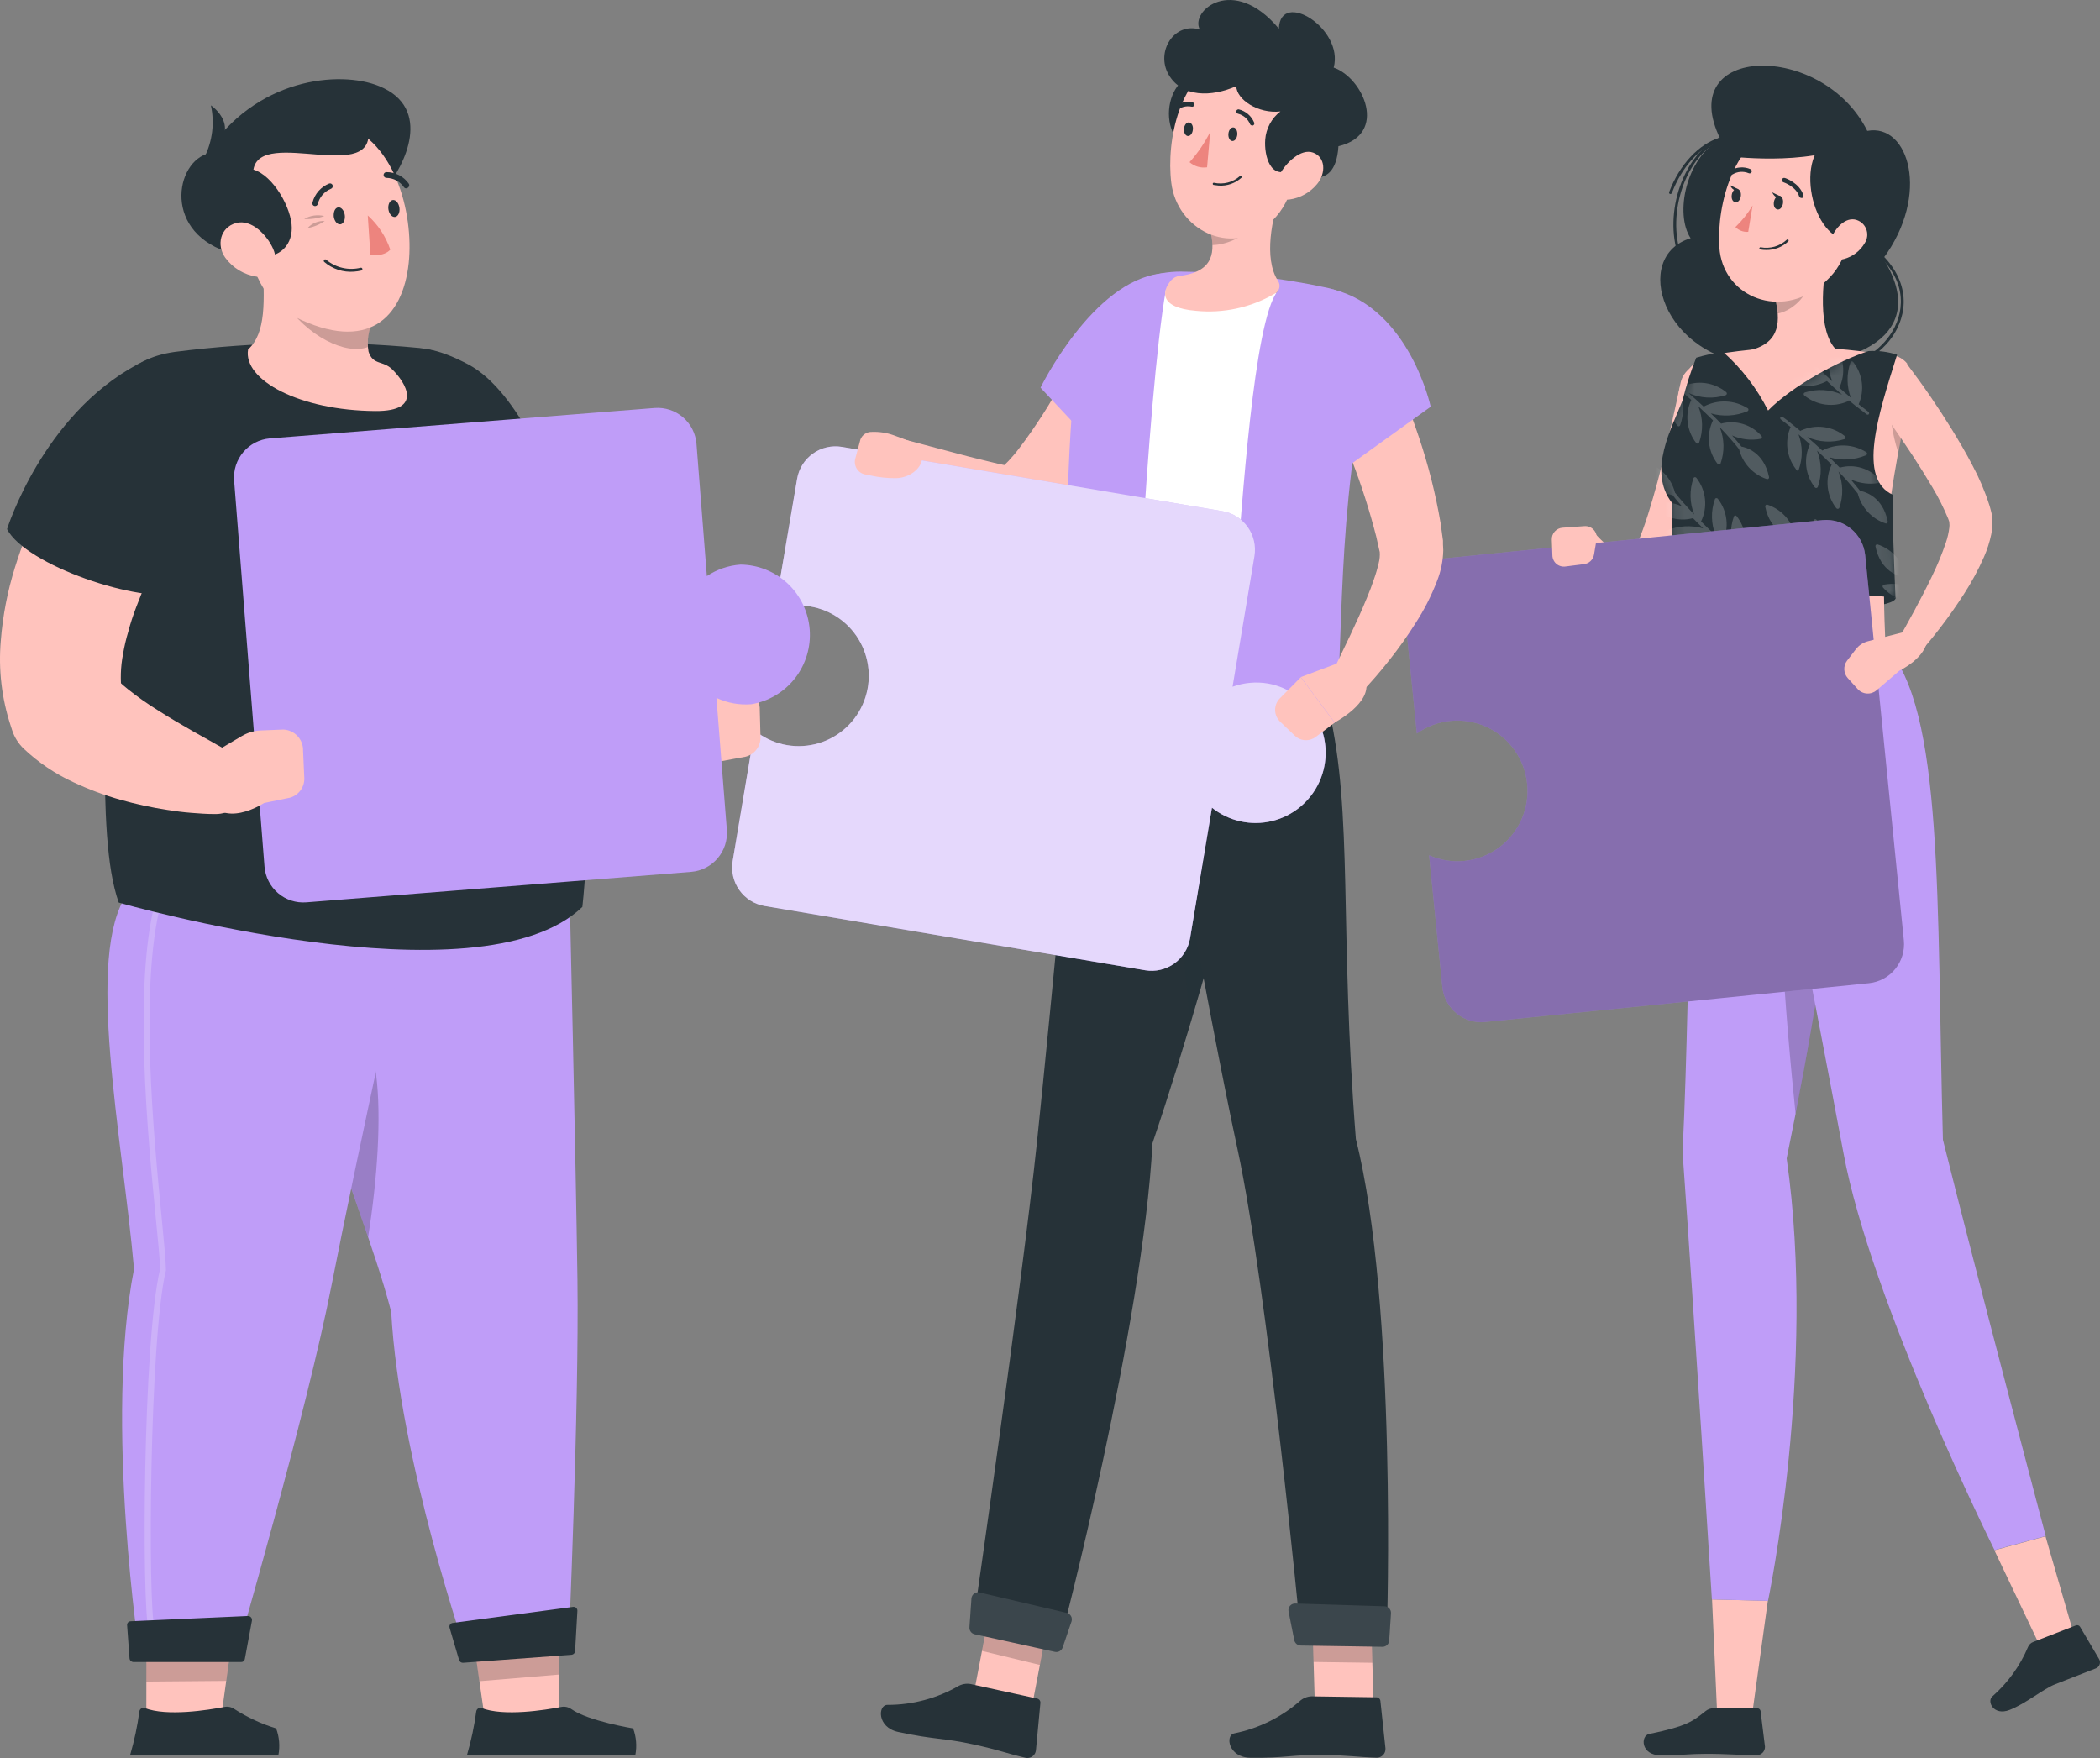 <?xml version="1.0" encoding="UTF-8"?> <svg xmlns="http://www.w3.org/2000/svg" width="215" height="180" viewBox="0 0 215 180" fill="none"><rect x="0" y="0" width="215" height="180" fill="#808080" stroke="none"/> <path d="M176.134 14.242C172.612 16.174 171.438 21.899 173.087 24.391C166.982 26.229 170.152 36.761 180.132 37.35C190.111 37.939 197.708 34.281 192.806 26.47C197.655 19.914 195.424 12.593 191.174 13.399C186.613 4.228 171.338 4.499 176.134 14.242Z" fill="#263238"></path> <path d="M186.759 38.057C185.219 38.052 183.71 37.629 182.391 36.832C182.37 36.824 182.351 36.812 182.335 36.796C182.319 36.78 182.307 36.761 182.3 36.739C182.292 36.718 182.289 36.696 182.291 36.673C182.294 36.651 182.301 36.629 182.312 36.61C182.323 36.59 182.339 36.574 182.357 36.561C182.376 36.548 182.397 36.54 182.419 36.536C182.441 36.533 182.464 36.534 182.486 36.54C182.507 36.547 182.527 36.558 182.544 36.572C184.245 37.594 186.254 37.969 188.208 37.63C190.161 37.29 191.928 36.259 193.187 34.723C194.79 32.732 195.535 29.539 192.735 26.559C192.721 26.544 192.711 26.528 192.704 26.509C192.697 26.491 192.694 26.471 192.694 26.451C192.695 26.432 192.699 26.412 192.707 26.394C192.715 26.377 192.727 26.36 192.741 26.347C192.755 26.333 192.772 26.323 192.79 26.316C192.809 26.308 192.828 26.305 192.848 26.306C192.867 26.306 192.887 26.311 192.905 26.319C192.922 26.327 192.939 26.338 192.952 26.353C195.852 29.474 195.095 32.832 193.416 34.911C192.603 35.892 191.585 36.681 190.435 37.225C189.285 37.768 188.03 38.052 186.759 38.057Z" fill="#263238"></path> <path d="M171.984 26.347C171.954 26.346 171.925 26.336 171.9 26.318C171.876 26.3 171.858 26.275 171.849 26.247C170.287 21.758 172.377 15.732 176.069 14.083C176.105 14.07 176.145 14.071 176.181 14.085C176.216 14.099 176.245 14.125 176.263 14.159C176.271 14.177 176.275 14.196 176.275 14.216C176.276 14.235 176.272 14.255 176.265 14.273C176.258 14.291 176.248 14.307 176.234 14.321C176.221 14.335 176.205 14.346 176.187 14.354C172.618 15.944 170.604 21.788 172.125 26.135C172.131 26.153 172.134 26.173 172.132 26.192C172.131 26.212 172.126 26.231 172.117 26.249C172.108 26.266 172.096 26.282 172.081 26.295C172.066 26.308 172.049 26.317 172.031 26.323L171.984 26.347Z" fill="#263238"></path> <path d="M171.027 19.861H170.974C170.938 19.847 170.909 19.819 170.893 19.784C170.877 19.749 170.874 19.709 170.886 19.673C171.942 16.863 173.938 14.725 176.087 14.089C176.124 14.078 176.164 14.082 176.198 14.101C176.233 14.12 176.258 14.151 176.269 14.189C176.28 14.226 176.275 14.267 176.257 14.301C176.238 14.335 176.206 14.361 176.169 14.371C174.108 14.96 172.189 17.052 171.162 19.779C171.149 19.804 171.13 19.825 171.106 19.84C171.082 19.854 171.055 19.862 171.027 19.861Z" fill="#263238"></path> <path d="M179.245 176.545L175.852 176.551L175.282 163.763L180.994 163.905L179.245 176.545Z" fill="#FFC3BD"></path> <path d="M173.346 66.195C173.346 66.195 173.046 101.685 172.301 117.135C172.271 117.594 172.271 118.054 172.301 118.513C173.416 133.999 175.265 163.763 175.265 163.763L181.012 163.91C181.012 163.91 186.02 140.143 182.92 118.613C187.904 94.263 190.587 72.533 186.073 66.189L173.346 66.195Z" fill="#BF9DF8"></path> <path opacity="0.2" d="M182.973 80.291C181.211 86.216 182.926 105.266 183.835 114.054C185.074 107.705 186.131 101.596 186.912 95.965L182.973 80.291Z" fill="black"></path> <path d="M175.471 174.896H179.879C179.972 174.893 180.062 174.925 180.132 174.986C180.202 175.047 180.246 175.133 180.255 175.226L180.701 178.848C180.703 178.961 180.683 179.072 180.642 179.176C180.601 179.28 180.54 179.375 180.462 179.456C180.383 179.536 180.29 179.599 180.187 179.643C180.084 179.686 179.973 179.708 179.862 179.708C177.918 179.708 176.991 179.567 174.543 179.573C173.034 179.573 172.124 179.726 170.04 179.726C167.956 179.726 167.956 177.723 168.831 177.541C172.758 176.722 173.263 176.268 174.631 175.185C174.871 174.997 175.167 174.896 175.471 174.896Z" fill="#263238"></path> <path d="M176.92 40.077C176.703 41.296 176.457 42.433 176.192 43.611C175.928 44.789 175.658 45.967 175.347 47.145C174.731 49.502 174.091 51.811 173.245 54.143C172.821 55.349 172.327 56.529 171.766 57.678C171.455 58.315 171.096 58.927 170.692 59.509C170.574 59.669 170.469 59.822 170.316 59.998C170.17 60.186 170.007 60.359 169.829 60.517C169.379 60.944 168.836 61.26 168.244 61.441C167.623 61.63 166.964 61.656 166.33 61.518C165.831 61.402 165.355 61.203 164.921 60.929C164.263 60.506 163.68 59.977 163.195 59.362C162.363 58.323 161.699 57.158 161.229 55.91C161.126 55.645 161.117 55.352 161.204 55.081C161.29 54.81 161.468 54.578 161.706 54.423C161.944 54.268 162.228 54.2 162.51 54.23C162.792 54.261 163.055 54.388 163.254 54.591L163.325 54.667C164.053 55.44 164.838 56.156 165.673 56.812C165.999 57.062 166.361 57.26 166.747 57.401C166.888 57.436 166.988 57.436 166.999 57.401C167.011 57.365 166.917 57.342 166.835 57.348C166.753 57.353 166.7 57.383 166.723 57.348C166.751 57.296 166.783 57.247 166.817 57.2C166.876 57.129 166.927 57.052 166.97 56.971C167.216 56.565 167.432 56.142 167.616 55.704C168.043 54.695 168.419 53.665 168.743 52.618C169.412 50.462 170.023 48.218 170.551 45.962C171.079 43.706 171.602 41.402 172.071 39.152C172.216 38.53 172.595 37.989 173.13 37.641C173.664 37.294 174.312 37.168 174.937 37.291C175.562 37.413 176.115 37.773 176.481 38.296C176.846 38.819 176.995 39.464 176.897 40.095L176.92 40.077Z" fill="#FFC3BD"></path> <path d="M171.584 61.377C171.584 62.826 194.091 63.108 194.091 61.194L182.591 58.249L171.584 61.377Z" fill="#263238"></path> <path d="M175.717 36.278C181.651 35.282 187.714 35.342 193.628 36.455C193.974 36.51 194.306 36.635 194.603 36.824C194.899 37.013 195.154 37.261 195.352 37.552C195.549 37.843 195.685 38.172 195.751 38.519C195.817 38.865 195.812 39.221 195.735 39.565C192.553 53.861 192.735 58.667 193.041 66.195H173.351C172.365 53.637 171.843 46.468 171.713 42.398C171.608 39.294 172.67 36.731 175.717 36.278Z" fill="#FFC3BD"></path> <path opacity="0.2" d="M193.569 40.43C193.445 42.426 193.708 44.426 194.343 46.321C194.596 44.96 194.889 43.499 195.224 41.903L193.569 40.43Z" fill="black"></path> <path d="M187.165 25.84C186.578 28.697 186.043 33.945 188.039 35.854C188.039 35.854 187.259 38.758 181.964 38.758C176.134 38.758 179.175 35.854 179.175 35.854C182.357 35.088 182.275 32.72 181.723 30.499L187.165 25.84Z" fill="#FFC3BD"></path> <path opacity="0.2" d="M184.945 27.743L181.722 30.517C181.859 31.034 181.952 31.562 181.998 32.096C183.213 31.919 184.881 30.582 185.01 29.304C185.082 28.784 185.06 28.255 184.945 27.743Z" fill="black"></path> <path d="M190.24 20.88C189.148 25.54 188.79 27.537 186.008 29.545C181.828 32.573 176.357 30.217 176.028 25.322C175.734 20.922 177.56 14.036 182.485 12.952C183.567 12.707 184.693 12.744 185.757 13.058C186.821 13.373 187.787 13.955 188.564 14.749C189.34 15.543 189.902 16.523 190.196 17.596C190.489 18.669 190.504 19.8 190.24 20.88Z" fill="#FFC3BD"></path> <path d="M188.467 13.871C183.548 14.419 185.045 23.619 188.743 24.509C193.076 22.382 195.747 14.307 188.467 13.871Z" fill="#263238"></path> <path d="M212.548 168.122L209.149 169.159L204.188 158.733L209.419 157.302L212.548 168.122Z" fill="#FFC3BD"></path> <path d="M208.169 168.116L212.536 166.42C212.613 166.39 212.697 166.389 212.774 166.416C212.852 166.443 212.917 166.496 212.959 166.567L214.914 169.877C214.961 169.96 214.989 170.052 214.998 170.146C215.006 170.241 214.994 170.336 214.962 170.426C214.93 170.515 214.88 170.597 214.813 170.665C214.747 170.733 214.667 170.786 214.579 170.82C213.047 171.409 212.307 171.709 210.388 172.457C209.214 172.917 207.37 174.448 205.738 175.079C204.106 175.709 203.39 174.213 203.977 173.694C205.568 172.302 206.82 170.563 207.64 168.611C207.69 168.497 207.763 168.394 207.853 168.309C207.944 168.224 208.052 168.158 208.169 168.116Z" fill="#263238"></path> <path d="M178.752 66.195C178.752 66.195 185.99 103.346 188.732 118.03C191.567 133.345 204.2 158.709 204.2 158.709L209.443 157.272C209.443 157.272 202.263 130.141 198.917 116.693C198.259 92.342 199.034 72.515 193.047 66.171L178.752 66.195Z" fill="#BF9DF8"></path> <path d="M182.538 20.851C182.473 21.234 182.221 21.511 181.951 21.44C181.681 21.369 181.552 21.051 181.616 20.668C181.681 20.285 181.939 20.009 182.203 20.05C182.467 20.091 182.608 20.468 182.538 20.851Z" fill="#263238"></path> <path d="M178.224 20.115C178.159 20.497 177.901 20.774 177.637 20.704C177.373 20.633 177.238 20.321 177.302 19.932C177.367 19.543 177.625 19.272 177.889 19.343C178.153 19.414 178.288 19.732 178.224 20.115Z" fill="#263238"></path> <path d="M177.995 19.384L177.12 18.96C177.12 18.96 177.472 19.761 177.995 19.384Z" fill="#263238"></path> <path d="M179.432 21.033C178.948 21.848 178.356 22.593 177.672 23.248C177.843 23.42 178.049 23.553 178.276 23.637C178.503 23.721 178.745 23.756 178.986 23.737L179.432 21.033Z" fill="#ED847E"></path> <path d="M180.807 25.593C180.61 25.593 180.413 25.575 180.22 25.54C180.205 25.537 180.191 25.532 180.178 25.525C180.165 25.517 180.154 25.507 180.145 25.495C180.137 25.483 180.13 25.469 180.127 25.454C180.124 25.44 180.123 25.425 180.126 25.41C180.131 25.381 180.148 25.355 180.172 25.337C180.196 25.32 180.225 25.312 180.255 25.316C180.729 25.406 181.217 25.384 181.681 25.251C182.145 25.118 182.571 24.878 182.926 24.55C182.936 24.538 182.949 24.529 182.963 24.523C182.977 24.517 182.993 24.514 183.008 24.514C183.023 24.514 183.039 24.517 183.053 24.523C183.067 24.529 183.08 24.538 183.09 24.55C183.11 24.572 183.121 24.6 183.121 24.629C183.121 24.659 183.11 24.687 183.09 24.709C182.475 25.295 181.654 25.613 180.807 25.593Z" fill="#263238"></path> <path d="M190.909 24.898C190.442 25.695 189.681 26.277 188.79 26.517C187.616 26.818 187.029 25.752 187.393 24.644C187.704 23.649 188.702 22.288 189.882 22.471C190.138 22.518 190.379 22.628 190.582 22.791C190.786 22.954 190.945 23.166 191.047 23.407C191.149 23.647 191.19 23.909 191.166 24.169C191.142 24.43 191.054 24.68 190.909 24.898Z" fill="#FFC3BD"></path> <path d="M184.41 20.262C184.363 20.261 184.317 20.246 184.279 20.217C184.241 20.189 184.213 20.148 184.199 20.103C183.888 19.096 182.603 18.66 182.591 18.66C182.562 18.651 182.535 18.637 182.512 18.617C182.489 18.598 182.47 18.574 182.456 18.547C182.443 18.52 182.434 18.49 182.432 18.46C182.43 18.43 182.434 18.4 182.444 18.371C182.453 18.342 182.467 18.315 182.487 18.292C182.506 18.268 182.53 18.249 182.557 18.236C182.584 18.222 182.613 18.214 182.643 18.212C182.673 18.21 182.704 18.214 182.732 18.224C182.791 18.224 184.252 18.736 184.633 19.991C184.642 20.02 184.646 20.05 184.643 20.081C184.64 20.111 184.631 20.14 184.617 20.167C184.603 20.194 184.584 20.218 184.56 20.237C184.537 20.256 184.51 20.271 184.481 20.279L184.41 20.262Z" fill="#263238"></path> <path d="M177.261 17.888C177.222 17.887 177.184 17.877 177.15 17.857C177.116 17.838 177.088 17.81 177.067 17.776C177.038 17.723 177.031 17.66 177.047 17.602C177.064 17.543 177.103 17.494 177.156 17.464C177.465 17.276 177.814 17.166 178.174 17.141C178.535 17.116 178.896 17.179 179.227 17.323C179.28 17.35 179.321 17.398 179.339 17.455C179.358 17.512 179.354 17.575 179.327 17.629C179.299 17.682 179.252 17.723 179.195 17.742C179.138 17.76 179.075 17.756 179.022 17.729C178.757 17.62 178.47 17.575 178.185 17.598C177.899 17.62 177.623 17.71 177.379 17.859C177.343 17.88 177.302 17.89 177.261 17.888Z" fill="#263238"></path> <path d="M195.236 37.273C196.909 39.47 198.429 41.691 199.873 44.035C200.589 45.213 201.294 46.392 201.94 47.646C202.641 48.946 203.221 50.309 203.671 51.716C203.736 51.905 203.783 52.123 203.836 52.306L203.877 52.476L203.93 52.724C203.953 52.878 203.969 53.033 203.977 53.189C204.004 53.7 203.966 54.213 203.865 54.715C203.698 55.51 203.448 56.286 203.12 57.029C202.541 58.343 201.857 59.608 201.077 60.811C199.591 63.124 197.92 65.313 196.081 67.355C195.88 67.582 195.602 67.725 195.301 67.757C195 67.79 194.698 67.709 194.454 67.531C194.209 67.353 194.039 67.09 193.976 66.793C193.913 66.496 193.963 66.186 194.114 65.924V65.895C195.412 63.627 196.697 61.294 197.807 58.985C198.351 57.872 198.824 56.725 199.222 55.551C199.393 55.053 199.511 54.537 199.574 54.014C199.595 53.859 199.595 53.703 199.574 53.548V53.513V53.442C199.533 53.325 199.503 53.218 199.451 53.095C198.993 51.99 198.456 50.921 197.842 49.896C197.196 48.807 196.51 47.717 195.805 46.627C194.373 44.471 192.87 42.304 191.344 40.207C190.978 39.681 190.831 39.032 190.933 38.399C191.036 37.766 191.38 37.198 191.893 36.815C192.406 36.432 193.047 36.264 193.681 36.348C194.315 36.431 194.891 36.759 195.289 37.261L195.236 37.273Z" fill="#FFC3BD"></path> <path d="M182.315 20.12L181.441 19.696C181.441 19.696 181.787 20.503 182.315 20.12Z" fill="#263238"></path> <path d="M172.265 40.99C172.628 39.504 173.095 38.045 173.662 36.625C174.563 36.355 175.484 36.158 176.416 36.036C178.314 37.725 179.876 39.76 181.018 42.033C183.536 39.476 188.356 36.89 191.291 35.948C192.284 35.885 193.28 36.011 194.226 36.319C192.225 42.657 190.182 49.03 193.804 50.668C193.739 53.678 193.909 57.412 194.062 61.188C190.64 60.811 177.067 60.157 171.555 61.371C171.273 57.542 171.173 54.302 171.191 51.504C168.626 48.223 171.197 43.758 172.265 40.99Z" fill="#263238"></path> <mask id="mask0_133_41" style="mask-type:luminance" maskUnits="userSpaceOnUse" x="170" y="35" width="25" height="27"> <path d="M172.265 40.99C172.628 39.504 173.095 38.045 173.662 36.625C174.563 36.355 175.484 36.158 176.416 36.036C178.314 37.725 179.876 39.76 181.018 42.033C183.536 39.476 188.356 36.89 191.291 35.948C192.284 35.885 193.28 36.011 194.226 36.319C192.225 42.657 190.182 49.03 193.804 50.668C193.739 53.678 193.909 57.412 194.062 61.188C190.64 60.811 177.067 60.157 171.555 61.371C171.273 57.542 171.173 54.302 171.191 51.504C168.626 48.223 171.197 43.758 172.265 40.99Z" fill="white"></path> </mask> <g mask="url(#mask0_133_41)"> <g opacity="0.2"> <path d="M177.66 52.777C177.629 52.78 177.6 52.792 177.576 52.811C177.551 52.829 177.531 52.854 177.519 52.883C177.103 54.054 177.115 55.336 177.554 56.499C177.149 56.158 176.75 55.822 176.38 55.48C176.711 54.771 176.839 53.984 176.75 53.206C176.661 52.428 176.358 51.69 175.876 51.074C175.857 51.05 175.833 51.031 175.805 51.019C175.778 51.007 175.747 51.001 175.717 51.004C175.686 51.006 175.656 51.017 175.631 51.036C175.606 51.055 175.587 51.081 175.576 51.11C175.146 52.314 175.174 53.635 175.652 54.821C175.124 54.338 174.619 53.855 174.155 53.389C174.502 52.676 174.641 51.88 174.557 51.091C174.473 50.302 174.169 49.553 173.68 48.93C173.662 48.906 173.637 48.887 173.61 48.875C173.582 48.862 173.552 48.857 173.521 48.86C173.49 48.862 173.461 48.873 173.436 48.892C173.411 48.911 173.392 48.936 173.381 48.966C172.954 50.172 172.981 51.494 173.457 52.682C172.653 51.84 171.983 51.074 171.484 50.438C171.305 49.726 170.949 49.071 170.449 48.534C169.949 47.998 169.322 47.597 168.626 47.369C168.597 47.364 168.568 47.366 168.541 47.375C168.513 47.383 168.488 47.398 168.467 47.418C168.447 47.438 168.431 47.463 168.422 47.49C168.413 47.518 168.41 47.547 168.414 47.575C168.943 50.185 170.856 50.639 171.244 50.703C171.52 51.051 171.831 51.434 172.207 51.846C171.286 51.432 170.263 51.309 169.271 51.493C169.241 51.5 169.214 51.515 169.192 51.537C169.17 51.559 169.155 51.586 169.148 51.616C169.139 51.645 169.138 51.676 169.144 51.706C169.15 51.736 169.164 51.764 169.183 51.787C169.688 52.365 170.343 52.789 171.076 53.013C171.808 53.237 172.588 53.251 173.328 53.054C173.657 53.395 174.009 53.743 174.379 54.102C173.135 53.745 171.808 53.824 170.616 54.326C170.587 54.341 170.564 54.363 170.547 54.391C170.531 54.418 170.522 54.45 170.522 54.482C170.522 54.514 170.531 54.546 170.547 54.573C170.564 54.601 170.587 54.623 170.616 54.638C171.286 55.057 172.054 55.292 172.843 55.32C173.632 55.348 174.414 55.167 175.112 54.797C175.605 55.263 176.128 55.728 176.668 56.193C175.465 55.648 174.104 55.569 172.846 55.969C172.817 55.981 172.792 56 172.772 56.025C172.752 56.05 172.74 56.079 172.735 56.111C172.732 56.141 172.736 56.172 172.747 56.201C172.759 56.23 172.776 56.255 172.799 56.276C173.417 56.778 174.162 57.099 174.95 57.203C175.739 57.307 176.54 57.19 177.267 56.865L177.314 56.835C177.332 56.816 177.345 56.791 177.349 56.764L178.012 57.306C178.033 57.334 178.062 57.355 178.095 57.365C178.447 57.648 178.805 57.925 179.169 58.196C179.201 58.223 179.241 58.238 179.283 58.238C179.325 58.238 179.366 58.223 179.398 58.196C179.411 58.177 179.421 58.156 179.426 58.133C179.432 58.11 179.432 58.087 179.429 58.064C179.425 58.041 179.416 58.019 179.404 57.999C179.392 57.979 179.376 57.962 179.357 57.949C179.022 57.695 178.687 57.442 178.365 57.177C178.669 56.475 178.779 55.704 178.682 54.944C178.585 54.185 178.284 53.467 177.813 52.865C177.797 52.838 177.775 52.816 177.748 52.8C177.721 52.785 177.691 52.777 177.66 52.777Z" fill="white"></path> <path d="M171.872 43.652C171.903 43.649 171.932 43.637 171.957 43.618C171.981 43.6 172.001 43.575 172.013 43.546C172.429 42.375 172.417 41.093 171.978 39.93C172.383 40.271 172.782 40.607 173.152 40.949C172.821 41.658 172.693 42.446 172.782 43.224C172.872 44.001 173.174 44.739 173.657 45.355C173.675 45.379 173.699 45.398 173.727 45.41C173.755 45.423 173.785 45.428 173.815 45.425C173.846 45.423 173.876 45.412 173.901 45.393C173.926 45.374 173.945 45.349 173.956 45.319C174.386 44.115 174.358 42.794 173.88 41.608C174.408 42.092 174.913 42.575 175.377 43.04C175.03 43.753 174.891 44.549 174.975 45.338C175.059 46.127 175.363 46.876 175.852 47.499C175.871 47.523 175.895 47.542 175.922 47.554C175.95 47.567 175.98 47.572 176.011 47.569C176.042 47.567 176.071 47.556 176.096 47.537C176.121 47.518 176.14 47.493 176.151 47.464C176.578 46.257 176.551 44.935 176.075 43.747C176.879 44.589 177.549 45.355 178.048 45.991C178.227 46.703 178.583 47.358 179.083 47.895C179.583 48.431 180.21 48.832 180.906 49.06C180.935 49.065 180.964 49.063 180.991 49.054C181.019 49.046 181.044 49.031 181.065 49.011C181.085 48.991 181.101 48.966 181.11 48.939C181.119 48.911 181.122 48.882 181.118 48.854C180.589 46.244 178.676 45.791 178.288 45.726C178.012 45.378 177.701 44.995 177.326 44.583C178.245 44.998 179.27 45.12 180.261 44.931C180.291 44.925 180.318 44.912 180.34 44.891C180.362 44.87 180.377 44.843 180.384 44.813C180.393 44.784 180.394 44.753 180.388 44.723C180.382 44.693 180.368 44.665 180.349 44.642C179.844 44.065 179.189 43.64 178.456 43.416C177.724 43.193 176.944 43.178 176.204 43.376C175.876 43.034 175.523 42.686 175.154 42.327C176.397 42.684 177.724 42.605 178.916 42.103C178.945 42.088 178.968 42.066 178.985 42.038C179.001 42.011 179.01 41.979 179.01 41.947C179.01 41.915 179.001 41.884 178.985 41.856C178.968 41.829 178.945 41.806 178.916 41.791C178.246 41.372 177.478 41.137 176.689 41.109C175.9 41.081 175.118 41.262 174.42 41.632C173.927 41.167 173.404 40.701 172.864 40.236C174.067 40.781 175.428 40.86 176.686 40.46C176.714 40.447 176.739 40.428 176.759 40.403C176.778 40.378 176.791 40.349 176.797 40.319C176.8 40.288 176.796 40.257 176.785 40.228C176.774 40.2 176.756 40.174 176.733 40.154C176.115 39.651 175.37 39.33 174.582 39.226C173.793 39.123 172.992 39.239 172.265 39.565L172.218 39.594C172.2 39.614 172.188 39.638 172.183 39.665L171.52 39.123C171.499 39.095 171.47 39.074 171.438 39.064C171.085 38.781 170.727 38.504 170.363 38.233C170.331 38.206 170.291 38.191 170.249 38.191C170.207 38.191 170.166 38.206 170.134 38.233C170.108 38.271 170.097 38.318 170.103 38.364C170.11 38.41 170.133 38.452 170.17 38.481C170.51 38.734 170.845 38.987 171.168 39.252C170.863 39.954 170.753 40.725 170.85 41.485C170.947 42.244 171.248 42.962 171.719 43.564C171.735 43.591 171.757 43.613 171.784 43.629C171.811 43.644 171.841 43.652 171.872 43.652Z" fill="white"></path> <path d="M189.97 57.077C189.941 57.081 189.912 57.092 189.888 57.109C189.863 57.127 189.843 57.15 189.829 57.177C189.418 58.349 189.431 59.629 189.865 60.793C189.46 60.458 189.06 60.116 188.691 59.774C189.021 59.066 189.149 58.279 189.06 57.502C188.971 56.725 188.668 55.989 188.186 55.374C188.168 55.35 188.144 55.331 188.116 55.319C188.088 55.306 188.058 55.302 188.028 55.305C187.998 55.308 187.969 55.318 187.944 55.336C187.919 55.353 187.9 55.376 187.886 55.404C187.46 56.611 187.487 57.932 187.963 59.121C187.434 58.632 186.93 58.155 186.466 57.689C186.814 56.978 186.954 56.182 186.87 55.394C186.786 54.605 186.481 53.857 185.99 53.236C185.973 53.211 185.949 53.191 185.921 53.178C185.893 53.166 185.862 53.161 185.832 53.165C185.802 53.169 185.773 53.18 185.749 53.198C185.724 53.215 185.704 53.238 185.691 53.266C185.264 54.472 185.291 55.794 185.767 56.982C184.963 56.146 184.294 55.374 183.795 54.738C183.613 54.027 183.256 53.373 182.757 52.837C182.257 52.3 181.631 51.899 180.936 51.669C180.908 51.663 180.878 51.665 180.851 51.673C180.823 51.681 180.798 51.696 180.777 51.716C180.756 51.738 180.74 51.764 180.731 51.792C180.722 51.821 180.72 51.852 180.725 51.881C181.253 54.485 183.172 54.938 183.554 55.003C183.83 55.351 184.141 55.739 184.517 56.152C183.597 55.738 182.573 55.614 181.582 55.798C181.552 55.806 181.525 55.822 181.504 55.844C181.482 55.866 181.466 55.892 181.458 55.922C181.449 55.95 181.448 55.98 181.454 56.009C181.46 56.038 181.474 56.065 181.494 56.087C181.995 56.669 182.651 57.096 183.384 57.32C184.117 57.544 184.898 57.556 185.638 57.353C185.967 57.695 186.319 58.048 186.689 58.408C185.446 58.048 184.118 58.127 182.926 58.632C182.899 58.648 182.877 58.67 182.86 58.697C182.844 58.723 182.834 58.754 182.832 58.785C182.831 58.816 182.839 58.847 182.855 58.874C182.87 58.901 182.893 58.923 182.92 58.938C183.59 59.357 184.358 59.593 185.146 59.622C185.935 59.651 186.718 59.472 187.417 59.103C187.91 59.562 188.432 60.028 188.972 60.499C187.77 59.954 186.409 59.875 185.151 60.275C185.122 60.287 185.096 60.306 185.076 60.331C185.057 60.356 185.044 60.385 185.039 60.416C185.036 60.447 185.04 60.478 185.053 60.506C185.065 60.534 185.085 60.558 185.11 60.575C185.728 61.078 186.472 61.399 187.261 61.503C188.049 61.607 188.851 61.49 189.577 61.164L189.618 61.129C189.635 61.11 189.649 61.088 189.659 61.064L190.323 61.606C190.341 61.634 190.368 61.654 190.399 61.665C190.751 61.948 191.109 62.225 191.473 62.502C191.505 62.529 191.546 62.544 191.588 62.544C191.63 62.544 191.67 62.529 191.702 62.502C191.73 62.464 191.742 62.417 191.736 62.371C191.729 62.324 191.704 62.282 191.667 62.254C191.326 62.001 190.998 61.742 190.669 61.483C190.975 60.782 191.086 60.01 190.99 59.251C190.894 58.492 190.594 57.773 190.123 57.171C190.108 57.143 190.086 57.12 190.059 57.104C190.032 57.087 190.002 57.078 189.97 57.077Z" fill="white"></path> <path d="M201.259 61.147C201.228 61.149 201.198 61.161 201.173 61.179C201.148 61.198 201.129 61.224 201.118 61.253C200.7 62.424 200.71 63.706 201.148 64.87C200.743 64.528 200.349 64.186 199.973 63.851C200.306 63.142 200.435 62.355 200.347 61.577C200.259 60.799 199.957 60.06 199.475 59.445C199.455 59.42 199.43 59.4 199.402 59.388C199.373 59.375 199.341 59.37 199.31 59.374C199.28 59.378 199.251 59.39 199.226 59.409C199.201 59.427 199.182 59.452 199.169 59.48C198.742 60.685 198.769 62.005 199.246 63.191C198.717 62.708 198.218 62.225 197.754 61.76C198.101 61.047 198.24 60.25 198.156 59.461C198.072 58.673 197.768 57.924 197.279 57.3C197.261 57.276 197.236 57.257 197.209 57.245C197.181 57.233 197.151 57.227 197.12 57.23C197.089 57.232 197.06 57.243 197.035 57.262C197.01 57.281 196.991 57.307 196.98 57.336C196.55 58.542 196.577 59.865 197.056 61.053C196.252 60.21 195.577 59.445 195.083 58.808C194.904 58.096 194.548 57.441 194.048 56.904C193.548 56.368 192.921 55.967 192.225 55.74C192.196 55.733 192.166 55.734 192.138 55.742C192.11 55.75 192.084 55.765 192.063 55.785C192.042 55.806 192.027 55.831 192.018 55.859C192.009 55.887 192.008 55.917 192.013 55.946C192.542 58.555 194.455 59.009 194.843 59.074C195.113 59.421 195.43 59.804 195.806 60.216C194.885 59.804 193.862 59.68 192.87 59.863C192.841 59.872 192.815 59.888 192.794 59.91C192.772 59.931 192.756 59.957 192.747 59.986C192.739 60.016 192.739 60.047 192.746 60.077C192.753 60.107 192.768 60.135 192.788 60.157C193.292 60.734 193.947 61.158 194.678 61.381C195.409 61.605 196.188 61.62 196.927 61.424C197.261 61.765 197.608 62.113 197.978 62.472C196.736 62.115 195.411 62.194 194.221 62.696C194.192 62.71 194.168 62.732 194.152 62.759C194.135 62.786 194.126 62.818 194.127 62.849C194.126 62.88 194.133 62.911 194.148 62.939C194.162 62.967 194.183 62.991 194.209 63.008C194.881 63.425 195.649 63.659 196.439 63.687C197.229 63.715 198.012 63.536 198.711 63.167C199.204 63.631 199.721 64.096 200.261 64.563C199.058 64.019 197.697 63.939 196.44 64.34C196.41 64.351 196.385 64.37 196.366 64.395C196.348 64.42 196.336 64.45 196.334 64.481C196.331 64.511 196.335 64.543 196.346 64.571C196.358 64.6 196.375 64.625 196.398 64.646C197.017 65.147 197.761 65.468 198.549 65.572C199.338 65.676 200.139 65.559 200.866 65.235C200.879 65.237 200.893 65.237 200.907 65.235C200.929 65.217 200.944 65.192 200.948 65.164L201.611 65.706C201.631 65.732 201.657 65.753 201.688 65.765C202.04 66.048 202.398 66.325 202.762 66.596C202.794 66.623 202.834 66.638 202.876 66.638C202.918 66.638 202.959 66.623 202.991 66.596C203.006 66.577 203.016 66.556 203.022 66.534C203.029 66.511 203.03 66.487 203.027 66.464C203.024 66.441 203.016 66.419 203.003 66.399C202.991 66.379 202.975 66.362 202.956 66.348L201.958 65.576C202.264 64.876 202.375 64.104 202.279 63.345C202.183 62.586 201.883 61.867 201.412 61.265C201.4 61.233 201.379 61.205 201.352 61.184C201.325 61.163 201.293 61.15 201.259 61.147Z" fill="white"></path> <path d="M175.447 61.812C175.417 61.815 175.387 61.826 175.363 61.843C175.338 61.861 175.318 61.885 175.306 61.913C174.887 63.083 174.898 64.365 175.335 65.529C174.93 65.194 174.537 64.852 174.161 64.51C174.493 63.802 174.622 63.014 174.534 62.236C174.446 61.458 174.144 60.72 173.662 60.104C173.643 60.08 173.618 60.062 173.59 60.05C173.561 60.038 173.53 60.034 173.5 60.038C173.469 60.041 173.44 60.052 173.415 60.07C173.39 60.088 173.37 60.112 173.357 60.14C172.93 61.346 172.957 62.668 173.433 63.856C172.905 63.367 172.406 62.89 171.942 62.425C172.289 61.712 172.428 60.916 172.344 60.127C172.26 59.338 171.956 58.589 171.467 57.966C171.449 57.942 171.424 57.923 171.396 57.911C171.368 57.9 171.338 57.896 171.308 57.901C171.278 57.903 171.248 57.913 171.223 57.93C171.198 57.948 171.179 57.973 171.167 58.001C170.738 59.208 170.765 60.531 171.244 61.718C170.548 61.005 169.89 60.255 169.271 59.474C169.09 58.763 168.733 58.109 168.233 57.572C167.734 57.036 167.107 56.635 166.412 56.405C166.383 56.399 166.353 56.401 166.324 56.409C166.296 56.417 166.27 56.432 166.248 56.452C166.229 56.474 166.215 56.499 166.207 56.527C166.199 56.554 166.197 56.583 166.201 56.611C166.729 59.221 168.643 59.674 169.03 59.739C169.3 60.087 169.617 60.469 169.993 60.917C169.074 60.499 168.049 60.375 167.058 60.564C167.029 60.571 167.003 60.586 166.981 60.607C166.96 60.627 166.944 60.653 166.935 60.681C166.927 60.711 166.926 60.742 166.933 60.772C166.941 60.802 166.955 60.83 166.976 60.852C167.476 61.434 168.13 61.861 168.863 62.085C169.595 62.31 170.376 62.321 171.114 62.119C171.449 62.46 171.795 62.814 172.165 63.173C170.925 62.811 169.597 62.89 168.408 63.397C168.38 63.41 168.357 63.431 168.34 63.457C168.324 63.483 168.315 63.513 168.314 63.544C168.313 63.576 168.32 63.607 168.335 63.635C168.349 63.662 168.37 63.686 168.396 63.703C169.067 64.122 169.836 64.358 170.626 64.387C171.416 64.416 172.199 64.237 172.899 63.868C173.392 64.328 173.909 64.793 174.449 65.258C173.245 64.715 171.884 64.637 170.627 65.04C170.599 65.051 170.574 65.069 170.555 65.093C170.537 65.117 170.525 65.146 170.521 65.176C170.517 65.207 170.521 65.238 170.533 65.267C170.544 65.296 170.562 65.321 170.586 65.341C171.204 65.843 171.949 66.163 172.737 66.267C173.525 66.371 174.327 66.254 175.053 65.93C175.067 65.933 175.081 65.933 175.095 65.93C175.115 65.914 175.13 65.891 175.136 65.865L175.799 66.407C175.819 66.433 175.845 66.454 175.875 66.466C176.233 66.749 176.586 67.025 176.95 67.302C176.981 67.33 177.022 67.345 177.064 67.345C177.106 67.345 177.147 67.33 177.179 67.302C177.193 67.284 177.204 67.263 177.21 67.24C177.216 67.218 177.218 67.194 177.215 67.171C177.211 67.148 177.203 67.125 177.191 67.106C177.179 67.085 177.162 67.068 177.143 67.055L176.145 66.283C176.452 65.581 176.563 64.809 176.466 64.049C176.37 63.289 176.071 62.569 175.599 61.966C175.597 61.926 175.58 61.889 175.552 61.86C175.524 61.832 175.486 61.815 175.447 61.812Z" fill="white"></path> <path d="M189.595 36.996C189.564 37.001 189.535 37.013 189.511 37.031C189.486 37.05 189.466 37.074 189.454 37.102C189.043 38.275 189.055 39.555 189.489 40.719C189.084 40.377 188.685 40.042 188.315 39.7C188.646 38.991 188.773 38.203 188.684 37.425C188.595 36.647 188.292 35.91 187.81 35.294C187.792 35.27 187.767 35.251 187.74 35.239C187.712 35.226 187.682 35.221 187.652 35.223C187.62 35.226 187.591 35.237 187.566 35.256C187.541 35.275 187.522 35.3 187.511 35.329C187.084 36.534 187.111 37.854 187.587 39.04C187.059 38.557 186.554 38.074 186.09 37.609C186.437 36.896 186.576 36.099 186.492 35.311C186.408 34.522 186.104 33.773 185.615 33.15C185.596 33.125 185.572 33.106 185.545 33.094C185.517 33.081 185.486 33.076 185.456 33.079C185.425 33.082 185.395 33.093 185.37 33.112C185.345 33.13 185.326 33.156 185.315 33.185C184.888 34.392 184.915 35.714 185.391 36.902C184.587 36.06 183.918 35.294 183.419 34.658C183.24 33.946 182.884 33.291 182.384 32.754C181.884 32.217 181.256 31.816 180.56 31.589C180.532 31.584 180.503 31.586 180.475 31.594C180.448 31.603 180.423 31.618 180.402 31.638C180.381 31.658 180.366 31.683 180.357 31.71C180.347 31.737 180.345 31.767 180.349 31.795C180.877 34.405 182.797 34.858 183.178 34.923C183.454 35.27 183.765 35.653 184.141 36.066C183.221 35.652 182.197 35.528 181.206 35.712C181.177 35.721 181.151 35.737 181.129 35.759C181.108 35.78 181.092 35.807 181.083 35.836C181.074 35.865 181.072 35.896 181.079 35.926C181.085 35.956 181.098 35.983 181.118 36.007C181.623 36.584 182.278 37.009 183.01 37.233C183.743 37.456 184.523 37.47 185.262 37.273C185.591 37.615 185.943 37.962 186.313 38.322C185.07 37.965 183.743 38.044 182.55 38.545C182.523 38.562 182.501 38.584 182.485 38.611C182.468 38.637 182.459 38.667 182.456 38.699C182.456 38.731 182.464 38.762 182.479 38.79C182.495 38.818 182.517 38.841 182.544 38.858C183.215 39.276 183.983 39.511 184.772 39.539C185.561 39.567 186.343 39.387 187.041 39.017C187.534 39.482 188.057 39.947 188.597 40.413C187.394 39.868 186.033 39.788 184.775 40.189C184.746 40.201 184.72 40.22 184.701 40.245C184.681 40.27 184.668 40.299 184.664 40.33C184.66 40.361 184.665 40.393 184.677 40.422C184.69 40.451 184.709 40.476 184.734 40.495C185.351 40.997 186.094 41.318 186.882 41.422C187.669 41.526 188.47 41.409 189.195 41.084L189.242 41.055C189.261 41.035 189.273 41.011 189.278 40.984L189.941 41.526C189.963 41.553 189.991 41.573 190.023 41.585C190.375 41.868 190.734 42.145 191.098 42.416C191.129 42.443 191.17 42.458 191.212 42.458C191.254 42.458 191.295 42.443 191.326 42.416C191.354 42.378 191.366 42.331 191.36 42.284C191.353 42.238 191.329 42.196 191.291 42.168C190.951 41.915 190.622 41.661 190.293 41.396C190.6 40.695 190.711 39.924 190.615 39.165C190.518 38.406 190.219 37.687 189.747 37.085C189.731 37.059 189.708 37.037 189.682 37.022C189.655 37.007 189.625 36.998 189.595 36.996Z" fill="white"></path> <path d="M184.018 48.188C184.048 48.185 184.077 48.175 184.102 48.157C184.127 48.14 184.146 48.116 184.159 48.088C184.577 46.917 184.567 45.635 184.129 44.471C184.534 44.807 184.928 45.149 185.303 45.49C184.971 46.199 184.842 46.986 184.93 47.764C185.018 48.542 185.32 49.281 185.802 49.896C185.822 49.92 185.847 49.939 185.875 49.95C185.903 49.962 185.934 49.966 185.965 49.963C185.995 49.959 186.024 49.948 186.049 49.93C186.074 49.913 186.094 49.889 186.108 49.861C186.534 48.654 186.507 47.332 186.031 46.144C186.56 46.631 187.059 47.108 187.528 47.575C187.182 48.288 187.042 49.085 187.126 49.874C187.21 50.662 187.515 51.411 188.004 52.035C188.023 52.058 188.048 52.077 188.076 52.089C188.105 52.1 188.136 52.105 188.166 52.101C188.196 52.097 188.226 52.086 188.251 52.069C188.276 52.051 188.296 52.027 188.309 51.999C188.737 50.792 188.707 49.469 188.227 48.282C188.922 48.996 189.58 49.745 190.199 50.527C190.381 51.239 190.738 51.894 191.239 52.43C191.74 52.967 192.368 53.367 193.064 53.595C193.092 53.601 193.121 53.6 193.149 53.592C193.177 53.584 193.202 53.569 193.222 53.548C193.243 53.526 193.258 53.5 193.266 53.471C193.274 53.443 193.275 53.413 193.269 53.383C192.747 50.78 190.827 50.326 190.44 50.261C190.17 49.914 189.853 49.531 189.477 49.083C190.396 49.502 191.421 49.625 192.412 49.437C192.441 49.429 192.468 49.414 192.489 49.394C192.511 49.373 192.527 49.347 192.536 49.319C192.544 49.289 192.544 49.258 192.537 49.228C192.53 49.199 192.515 49.171 192.495 49.148C191.994 48.567 191.34 48.139 190.608 47.915C189.875 47.691 189.095 47.679 188.356 47.882C188.027 47.54 187.675 47.187 187.305 46.827C188.546 47.19 189.873 47.111 191.062 46.604C191.09 46.589 191.114 46.567 191.131 46.54C191.147 46.513 191.156 46.482 191.156 46.45C191.158 46.42 191.151 46.389 191.137 46.362C191.122 46.335 191.1 46.313 191.074 46.297C190.403 45.878 189.634 45.642 188.845 45.614C188.055 45.585 187.271 45.764 186.571 46.132C186.078 45.673 185.562 45.208 185.022 44.742C186.226 45.283 187.586 45.36 188.843 44.96C188.871 44.95 188.896 44.931 188.915 44.907C188.934 44.883 188.945 44.855 188.949 44.825C188.954 44.794 188.951 44.762 188.94 44.733C188.928 44.704 188.909 44.679 188.884 44.66C188.267 44.156 187.522 43.835 186.734 43.731C185.945 43.627 185.143 43.744 184.417 44.071C184.403 44.068 184.389 44.068 184.376 44.071C184.359 44.09 184.345 44.112 184.335 44.136L183.671 43.594C183.653 43.566 183.626 43.545 183.595 43.535C183.243 43.252 182.885 42.946 182.521 42.698C182.489 42.671 182.448 42.656 182.406 42.656C182.364 42.656 182.324 42.671 182.292 42.698C182.264 42.736 182.252 42.783 182.258 42.829C182.265 42.876 182.29 42.917 182.327 42.946L183.325 43.717C183.019 44.419 182.908 45.191 183.004 45.952C183.1 46.712 183.4 47.432 183.871 48.035C183.876 48.073 183.894 48.108 183.92 48.135C183.946 48.163 183.98 48.181 184.018 48.188Z" fill="white"></path> </g> </g> <path d="M186.595 53.254L147.263 57.236C146.214 57.343 145.25 57.863 144.584 58.683C143.917 59.502 143.601 60.554 143.706 61.606L145.056 75.101C146.08 74.373 147.277 73.927 148.527 73.807C149.777 73.688 151.036 73.9 152.179 74.421C153.322 74.943 154.309 75.756 155.04 76.779C155.772 77.803 156.224 79.001 156.35 80.254C156.477 81.508 156.273 82.772 155.76 83.922C155.247 85.072 154.443 86.067 153.427 86.807C152.411 87.548 151.22 88.008 149.971 88.142C148.723 88.276 147.461 88.079 146.312 87.571L147.668 101.066C147.777 102.118 148.295 103.085 149.112 103.755C149.928 104.425 150.975 104.744 152.024 104.642L191.356 100.666C192.405 100.555 193.368 100.034 194.036 99.214C194.703 98.394 195.021 97.343 194.919 96.289L190.957 56.824C190.845 55.772 190.325 54.806 189.508 54.138C188.691 53.469 187.644 53.152 186.595 53.254Z" fill="#BF9DF8"></path> <path opacity="0.3" d="M186.595 53.254L147.263 57.236C146.214 57.343 145.25 57.863 144.584 58.683C143.917 59.502 143.601 60.554 143.706 61.606L145.056 75.101C146.08 74.373 147.277 73.927 148.527 73.807C149.777 73.688 151.036 73.9 152.179 74.421C153.322 74.943 154.309 75.756 155.04 76.779C155.772 77.803 156.224 79.001 156.35 80.254C156.477 81.508 156.273 82.772 155.76 83.922C155.247 85.072 154.443 86.067 153.427 86.807C152.411 87.548 151.22 88.008 149.971 88.142C148.723 88.276 147.461 88.079 146.312 87.571L147.668 101.066C147.777 102.118 148.295 103.085 149.112 103.755C149.928 104.425 150.975 104.744 152.024 104.642L191.356 100.666C192.405 100.555 193.368 100.034 194.036 99.214C194.703 98.394 195.021 97.343 194.919 96.289L190.957 56.824C190.845 55.772 190.325 54.806 189.508 54.138C188.691 53.469 187.644 53.152 186.595 53.254Z" fill="black"></path> <path d="M197.326 65.359L195.506 64.563L191.233 65.659C190.743 65.788 190.309 66.076 190 66.478L189.096 67.656C188.903 67.914 188.806 68.231 188.82 68.553C188.834 68.875 188.958 69.183 189.172 69.423L190.194 70.554C190.439 70.823 190.779 70.986 191.142 71.008C191.504 71.03 191.861 70.909 192.137 70.672L194.456 68.675C194.456 68.675 197.25 67.361 197.326 65.359Z" fill="#FFC3BD"></path> <path d="M160.278 58.002L162.168 57.76C162.423 57.731 162.662 57.619 162.847 57.442C163.033 57.264 163.155 57.03 163.196 56.776L163.454 55.268C163.488 55.089 163.481 54.904 163.432 54.727C163.383 54.551 163.293 54.389 163.171 54.254C163.048 54.118 162.896 54.013 162.726 53.947C162.556 53.881 162.373 53.855 162.192 53.872L159.985 54.031C159.674 54.048 159.383 54.188 159.175 54.42C158.967 54.651 158.859 54.957 158.875 55.268L158.934 56.859C158.937 57.026 158.976 57.191 159.047 57.342C159.119 57.493 159.222 57.627 159.349 57.735C159.476 57.843 159.625 57.922 159.785 57.968C159.945 58.014 160.113 58.026 160.278 58.002Z" fill="#FFC3BD"></path> <path d="M189.695 14.713C185.033 17.069 176.844 15.985 176.844 15.985C176.844 15.985 181.411 8.493 189.695 14.713Z" fill="#263238"></path> <path d="M107.673 164.164L105.331 176.398L99.402 174.961L101.744 162.727L107.673 164.164Z" fill="#FFC3BD"></path> <path d="M99.59 172.475L106.182 173.912C106.285 173.932 106.376 173.99 106.437 174.074C106.499 174.158 106.528 174.262 106.517 174.366L106.059 179.225C106.044 179.347 106.004 179.465 105.941 179.57C105.878 179.676 105.794 179.767 105.694 179.838C105.594 179.909 105.48 179.958 105.36 179.982C105.24 180.007 105.116 180.006 104.997 179.979C102.924 179.491 102.308 179.184 99.684 178.613C96.625 177.935 95.539 178.118 91.947 177.329C89.775 176.852 89.874 174.566 90.849 174.56C93.423 174.567 95.952 173.89 98.181 172.599C98.618 172.379 99.122 172.335 99.59 172.475Z" fill="#263238"></path> <path opacity="0.2" d="M107.679 164.17L106.47 170.472L100.535 169.035L101.744 162.727L107.679 164.17Z" fill="black"></path> <path d="M117.993 117.047C124.95 96.513 130.456 72.28 130.456 72.28L110.614 71.019C110.614 71.019 107.679 102.462 106.164 116.964C104.579 132.032 99.654 166.049 99.654 166.049L108.606 167.869C108.606 167.869 117.001 135.837 117.993 117.047Z" fill="#263238"></path> <path opacity="0.2" d="M121.304 83.707L126.118 89.68C124.891 94.292 123.459 99.476 121.886 104.771C120.983 97.788 120.788 90.73 121.304 83.707Z" fill="#263238"></path> <path d="M99.784 167.327L108.002 169.129C108.166 169.166 108.337 169.14 108.484 169.058C108.63 168.975 108.741 168.841 108.795 168.682L109.699 166.025C109.73 165.935 109.742 165.84 109.734 165.745C109.726 165.65 109.698 165.557 109.652 165.474C109.606 165.391 109.543 165.318 109.467 165.261C109.391 165.203 109.304 165.163 109.211 165.142L100.294 163.05C100.2 163.028 100.103 163.026 100.008 163.044C99.914 163.063 99.824 163.101 99.745 163.157C99.666 163.212 99.6 163.284 99.551 163.367C99.502 163.451 99.471 163.543 99.461 163.64L99.255 166.585C99.237 166.752 99.28 166.92 99.378 167.057C99.475 167.194 99.62 167.29 99.784 167.327Z" fill="#263238"></path> <path opacity="0.1" d="M99.784 167.327L108.002 169.129C108.166 169.166 108.337 169.14 108.484 169.058C108.63 168.975 108.741 168.841 108.795 168.682L109.699 166.025C109.73 165.935 109.742 165.84 109.734 165.745C109.726 165.65 109.698 165.557 109.652 165.474C109.606 165.391 109.543 165.318 109.467 165.261C109.391 165.203 109.304 165.163 109.211 165.142L100.294 163.05C100.2 163.028 100.103 163.026 100.008 163.044C99.914 163.063 99.824 163.101 99.745 163.157C99.666 163.212 99.6 163.284 99.551 163.367C99.502 163.451 99.471 163.543 99.461 163.64L99.255 166.585C99.237 166.752 99.28 166.92 99.378 167.057C99.475 167.194 99.62 167.29 99.784 167.327Z" fill="white"></path> <path d="M140.312 163.74L140.682 176.363L134.665 176.28L134.295 163.657L140.312 163.74Z" fill="#FFC3BD"></path> <path d="M134.513 173.689L140.912 173.783C141.015 173.782 141.116 173.821 141.193 173.89C141.27 173.96 141.318 174.056 141.328 174.16L141.845 179.013C141.855 179.136 141.839 179.26 141.798 179.376C141.758 179.492 141.693 179.599 141.609 179.689C141.525 179.779 141.424 179.85 141.31 179.898C141.197 179.946 141.075 179.97 140.953 179.968C138.828 179.903 138.158 179.726 135.476 179.685C132.341 179.632 131.666 180.027 127.991 179.974C125.766 179.938 125.408 177.676 126.359 177.476C128.884 176.97 131.231 175.803 133.163 174.095C133.545 173.792 134.028 173.647 134.513 173.689Z" fill="#263238"></path> <path opacity="0.2" d="M140.318 163.746L140.506 170.249L134.483 170.166L134.295 163.657L140.318 163.746Z" fill="black"></path> <path d="M138.815 116.628C137.113 95.028 138.551 83.377 136.05 72.651L117.993 71.526C117.993 71.526 123.599 103.275 126.693 117.636C129.787 131.996 133.115 166.879 133.115 166.879L141.991 166.991C141.991 166.991 143.077 133.481 138.815 116.628Z" fill="#263238"></path> <path d="M133.139 168.481L141.539 168.611C141.713 168.613 141.881 168.548 142.009 168.43C142.136 168.312 142.214 168.149 142.226 167.975L142.408 165.195C142.415 165.103 142.404 165.01 142.374 164.923C142.345 164.836 142.298 164.756 142.236 164.687C142.175 164.619 142.1 164.564 142.016 164.526C141.933 164.487 141.843 164.466 141.751 164.464L132.611 164.181C132.509 164.178 132.408 164.197 132.315 164.238C132.222 164.279 132.139 164.341 132.073 164.419C132.007 164.496 131.959 164.588 131.933 164.686C131.907 164.785 131.904 164.888 131.924 164.988L132.511 167.934C132.542 168.081 132.62 168.214 132.734 168.313C132.847 168.412 132.989 168.471 133.139 168.481Z" fill="#263238"></path> <path opacity="0.1" d="M133.139 168.481L141.539 168.611C141.713 168.613 141.881 168.548 142.009 168.43C142.136 168.312 142.214 168.149 142.226 167.975L142.408 165.195C142.415 165.103 142.404 165.01 142.374 164.923C142.345 164.836 142.298 164.756 142.236 164.687C142.175 164.619 142.1 164.564 142.016 164.526C141.933 164.487 141.843 164.466 141.751 164.464L132.611 164.181C132.509 164.178 132.408 164.197 132.315 164.238C132.222 164.279 132.139 164.341 132.073 164.419C132.007 164.496 131.959 164.588 131.933 164.686C131.907 164.785 131.904 164.888 131.924 164.988L132.511 167.934C132.542 168.081 132.62 168.214 132.734 168.313C132.847 168.412 132.989 168.471 133.139 168.481Z" fill="white"></path> <path d="M117.412 38.298C116.72 39.8 115.998 41.131 115.211 42.504C114.424 43.876 113.597 45.208 112.681 46.515C111.755 47.865 110.743 49.154 109.652 50.373C108.44 51.777 107.021 52.985 105.443 53.955L105.237 54.073C104.886 54.28 104.495 54.41 104.091 54.455C103.686 54.499 103.276 54.457 102.889 54.332C101.744 53.961 100.635 53.542 99.549 53.095C98.463 52.647 97.406 52.152 96.367 51.634C95.328 51.116 94.312 50.568 93.314 49.979C92.316 49.39 91.342 48.801 90.379 48.088C90.034 47.843 89.786 47.484 89.677 47.075C89.567 46.665 89.603 46.23 89.779 45.845C89.956 45.459 90.26 45.148 90.641 44.964C91.021 44.779 91.454 44.735 91.864 44.836H91.929C92.98 45.09 94.066 45.396 95.122 45.673L98.298 46.515C99.349 46.804 100.406 47.045 101.445 47.304C102.484 47.564 103.523 47.764 104.544 47.976L102.014 48.359C102.893 47.627 103.682 46.793 104.362 45.873C105.167 44.837 105.942 43.694 106.711 42.516C107.48 41.338 108.178 40.106 108.871 38.858C109.564 37.609 110.268 36.319 110.89 35.129L110.926 35.064C111.393 34.282 112.138 33.706 113.01 33.45C113.883 33.194 114.819 33.277 115.633 33.682C116.448 34.088 117.08 34.786 117.404 35.638C117.728 36.49 117.721 37.434 117.383 38.281L117.412 38.298Z" fill="#FFC3BD"></path> <path d="M118.856 28.002C111.847 28.803 106.529 39.694 106.529 39.694L113.761 47.416C113.761 47.416 116.984 43.564 120.447 38.693C124.228 33.386 124.404 27.372 118.856 28.002Z" fill="#BF9DF8"></path> <path d="M117.994 29.633C120.688 28.673 132.758 30.223 132.758 30.223C130.41 33.262 128.449 58.431 128.232 72.898C125.666 73.252 115.828 72.574 113.556 72.044C113.849 66.366 116.209 39.73 117.994 29.633Z" fill="white"></path> <path d="M110.204 37.267C110.52 34.65 111.784 32.24 113.755 30.496C115.725 28.752 118.266 27.795 120.894 27.807C125.936 27.848 130.962 28.404 135.892 29.468C136.66 29.631 137.388 29.948 138.032 30.398C138.676 30.848 139.224 31.423 139.642 32.089C140.061 32.755 140.342 33.499 140.469 34.276C140.597 35.053 140.567 35.848 140.383 36.614C136.667 52.252 137.648 67.09 136.656 73.994C133.119 75.299 129.362 75.899 125.596 75.761C125.596 75.761 125.684 69.806 126.512 59.751C127.169 51.758 128.349 32.962 130.779 29.84C130.779 29.84 122.068 28.662 119.373 29.61C117.371 40.949 115.904 75.296 115.904 75.302C111.642 74.995 109.634 72.615 109.699 71.909C108.836 58.013 109.27 45.414 110.204 37.267Z" fill="#BF9DF8"></path> <path d="M131.09 19.873C130.274 22.229 129.329 26.405 130.837 28.75C130.914 28.859 130.965 28.983 130.988 29.115C131.011 29.246 131.004 29.381 130.969 29.509C130.934 29.638 130.87 29.756 130.784 29.858C130.697 29.958 130.589 30.039 130.467 30.093C128.043 31.496 125.24 32.102 122.454 31.825C118.668 31.518 118.932 29.804 119.907 28.691C120.137 28.434 120.456 28.274 120.799 28.243C124.374 27.813 124.409 25.651 123.893 23.531L131.09 19.873Z" fill="#FFC3BD"></path> <path opacity="0.2" d="M128.155 21.375L123.899 23.549C124.034 24.051 124.111 24.567 124.128 25.086C125.678 25.086 127.874 24.044 128.126 22.848C128.256 22.367 128.266 21.861 128.155 21.375Z" fill="black"></path> <path d="M125.415 11.683C125.575 9.559 124.423 7.739 122.842 7.619C121.261 7.499 119.85 9.125 119.69 11.249C119.53 13.374 120.682 15.194 122.263 15.314C123.844 15.434 125.255 13.808 125.415 11.683Z" fill="#263238"></path> <path d="M133.391 13.435C132.605 18.082 132.376 20.845 129.805 23.007C125.936 26.252 120.506 23.508 119.919 18.719C119.385 14.413 120.758 7.527 125.443 6.137C130.127 4.747 134.178 8.782 133.391 13.435Z" fill="#FFC3BD"></path> <path d="M132.382 17.364C132.323 17.364 132.253 17.287 132.188 17.323C130.087 18.501 129.406 15.968 129.535 14.283C129.578 13.721 129.739 13.175 130.007 12.679C130.275 12.184 130.644 11.751 131.09 11.409C128.813 11.668 126.605 10.195 126.57 8.823C124.052 9.936 121.017 10.001 119.649 7.645C118.281 5.288 120.236 2.208 122.843 3.027C121.786 1.13 126.253 -2.664 130.932 2.932C131.079 -1.126 137.618 2.932 136.544 6.92C139.573 7.969 142.168 13.741 137.031 14.972C136.691 20.321 132.382 17.364 132.382 17.364Z" fill="#263238"></path> <path d="M134.859 18.825C134.148 19.7 133.133 20.273 132.018 20.427C130.609 20.586 130.298 19.148 131.02 17.841C131.671 16.663 133.186 15.167 134.442 15.626C135.699 16.085 135.775 17.705 134.859 18.825Z" fill="#FFC3BD"></path> <path d="M126.675 13.782C126.64 14.171 126.411 14.46 126.159 14.436C125.906 14.413 125.73 14.083 125.765 13.694C125.801 13.305 126.03 13.023 126.282 13.046C126.534 13.07 126.704 13.399 126.675 13.782Z" fill="#263238"></path> <path d="M122.126 13.276C122.091 13.659 121.862 13.947 121.609 13.924C121.357 13.9 121.187 13.57 121.216 13.188C121.246 12.805 121.48 12.51 121.733 12.534C121.985 12.557 122.184 12.887 122.126 13.276Z" fill="#263238"></path> <path d="M123.905 13.494C123.344 14.623 122.631 15.669 121.786 16.604C122.03 16.817 122.316 16.974 122.626 17.065C122.937 17.155 123.263 17.177 123.582 17.128L123.905 13.494Z" fill="#ED847E"></path> <path d="M124.768 19.001C125.194 19.031 125.622 18.974 126.026 18.833C126.429 18.693 126.8 18.471 127.116 18.183C127.126 18.172 127.135 18.159 127.14 18.145C127.146 18.131 127.148 18.116 127.148 18.101C127.148 18.086 127.145 18.071 127.139 18.057C127.133 18.043 127.124 18.031 127.113 18.02C127.102 18.01 127.09 18.002 127.076 17.996C127.062 17.991 127.047 17.988 127.032 17.988C127.017 17.989 127.002 17.992 126.988 17.998C126.975 18.004 126.962 18.013 126.952 18.023C126.594 18.341 126.167 18.569 125.705 18.689C125.242 18.808 124.758 18.817 124.292 18.713C124.278 18.709 124.263 18.709 124.249 18.712C124.234 18.714 124.221 18.72 124.208 18.728C124.196 18.736 124.186 18.747 124.178 18.76C124.17 18.772 124.165 18.786 124.163 18.801C124.158 18.831 124.164 18.861 124.18 18.886C124.197 18.912 124.222 18.929 124.251 18.936C124.439 18.966 124.604 18.989 124.768 19.001Z" fill="#263238"></path> <path d="M128.178 12.846C128.215 12.854 128.253 12.854 128.289 12.846C128.317 12.834 128.341 12.816 128.362 12.795C128.382 12.773 128.398 12.747 128.408 12.719C128.419 12.691 128.423 12.662 128.422 12.632C128.421 12.602 128.414 12.572 128.401 12.546C128.263 12.212 128.049 11.916 127.775 11.682C127.502 11.447 127.178 11.281 126.828 11.197C126.769 11.188 126.709 11.203 126.661 11.238C126.613 11.273 126.58 11.326 126.57 11.385C126.561 11.444 126.576 11.505 126.611 11.553C126.646 11.601 126.699 11.634 126.758 11.644C127.033 11.716 127.288 11.851 127.502 12.039C127.716 12.227 127.883 12.463 127.99 12.728C128.01 12.761 128.037 12.789 128.07 12.81C128.102 12.83 128.139 12.843 128.178 12.846Z" fill="#263238"></path> <path d="M120.218 11.397C120.254 11.407 120.293 11.407 120.329 11.399C120.366 11.391 120.4 11.374 120.429 11.35C120.638 11.159 120.889 11.021 121.162 10.947C121.434 10.872 121.72 10.863 121.996 10.92C122.053 10.936 122.114 10.929 122.166 10.9C122.217 10.872 122.256 10.824 122.272 10.767C122.288 10.709 122.282 10.647 122.253 10.594C122.225 10.541 122.177 10.502 122.119 10.484C121.77 10.404 121.407 10.41 121.061 10.501C120.714 10.592 120.395 10.766 120.13 11.008C120.109 11.029 120.092 11.054 120.081 11.081C120.07 11.108 120.064 11.137 120.064 11.167C120.064 11.197 120.07 11.226 120.081 11.253C120.092 11.281 120.109 11.305 120.13 11.326C120.152 11.357 120.183 11.382 120.218 11.397Z" fill="#263238"></path> <path d="M141.78 36.295C142.162 37.044 142.473 37.691 142.778 38.392C143.083 39.093 143.365 39.771 143.67 40.466C144.257 41.856 144.768 43.27 145.25 44.701C146.229 47.596 146.978 50.564 147.492 53.578L147.651 54.756L147.733 55.345V55.486V55.745C147.733 55.934 147.762 56.123 147.762 56.334C147.739 57.408 147.527 58.469 147.134 59.468C146.549 60.994 145.806 62.453 144.915 63.821C144.107 65.102 143.231 66.339 142.291 67.526C141.37 68.708 140.39 69.842 139.356 70.925C139.058 71.241 138.658 71.439 138.227 71.484C137.796 71.528 137.364 71.416 137.008 71.168C136.653 70.92 136.398 70.552 136.29 70.131C136.182 69.71 136.229 69.265 136.421 68.875V68.828C137.636 66.289 138.921 63.721 139.943 61.218C140.207 60.593 140.442 59.969 140.647 59.362C140.852 58.796 141.022 58.217 141.158 57.63C141.253 57.266 141.287 56.887 141.258 56.511L141.228 56.393L141.117 55.904L140.9 54.933C140.222 52.295 139.393 49.699 138.416 47.157C137.947 45.861 137.413 44.583 136.896 43.299C136.638 42.663 136.362 42.027 136.086 41.397L135.264 39.559L135.217 39.453C134.805 38.586 134.752 37.59 135.071 36.684C135.391 35.778 136.055 35.037 136.92 34.623C137.784 34.209 138.776 34.156 139.679 34.476C140.582 34.797 141.321 35.464 141.733 36.331L141.78 36.295Z" fill="#FFC3BD"></path> <path d="M136.497 29.634C144.316 31.613 146.476 41.644 146.476 41.644L136.767 48.63C136.767 48.63 134.36 46.103 133.632 40.166C133.297 37.332 134.912 29.557 136.497 29.634Z" fill="#BF9DF8"></path> <path d="M137.7 67.626L133.18 69.323L136.643 73.976C136.643 73.976 140.547 71.944 139.808 69.688L137.7 67.626Z" fill="#FFC3BD"></path> <path d="M129.816 69.983C128.599 69.777 127.349 69.891 126.189 70.312L128.431 56.941C128.604 55.897 128.358 54.827 127.746 53.964C127.135 53.102 126.207 52.518 125.167 52.341L86.188 45.755C85.149 45.583 84.084 45.83 83.226 46.443C82.368 47.055 81.787 47.983 81.609 49.025L79.331 62.425C80.491 61.998 81.742 61.884 82.959 62.095C84.041 62.278 85.068 62.706 85.959 63.349C86.85 63.992 87.582 64.831 88.1 65.803C88.617 66.774 88.905 67.851 88.942 68.952C88.979 70.053 88.763 71.147 88.312 72.151C87.862 73.155 87.187 74.042 86.341 74.743C85.495 75.445 84.5 75.942 83.432 76.197C82.364 76.452 81.252 76.457 80.182 76.213C79.112 75.969 78.112 75.482 77.259 74.789L75.01 88.16C74.837 89.204 75.083 90.275 75.695 91.137C76.307 91.999 77.234 92.583 78.275 92.761L117.254 99.346C118.293 99.519 119.359 99.272 120.217 98.659C121.076 98.047 121.659 97.119 121.839 96.077L124.081 82.7C124.935 83.382 125.933 83.859 126.999 84.095C128.065 84.332 129.17 84.321 130.231 84.064C131.292 83.807 132.28 83.311 133.121 82.612C133.962 81.914 134.633 81.032 135.083 80.035C135.533 79.037 135.75 77.949 135.718 76.855C135.686 75.76 135.405 74.687 134.897 73.718C134.389 72.748 133.667 71.908 132.787 71.261C131.907 70.613 130.891 70.176 129.816 69.983Z" fill="#BF9DF8"></path> <path opacity="0.6" d="M129.816 69.983C128.599 69.777 127.349 69.891 126.189 70.312L128.431 56.941C128.604 55.897 128.358 54.827 127.746 53.964C127.135 53.102 126.207 52.518 125.167 52.341L86.188 45.755C85.149 45.583 84.084 45.83 83.226 46.443C82.368 47.055 81.787 47.983 81.609 49.025L79.331 62.425C80.491 61.998 81.742 61.884 82.959 62.095C84.041 62.278 85.068 62.706 85.959 63.349C86.85 63.992 87.582 64.831 88.1 65.803C88.617 66.774 88.905 67.851 88.942 68.952C88.979 70.053 88.763 71.147 88.312 72.151C87.862 73.155 87.187 74.042 86.341 74.743C85.495 75.445 84.5 75.942 83.432 76.197C82.364 76.452 81.252 76.457 80.182 76.213C79.112 75.969 78.112 75.482 77.259 74.789L75.01 88.16C74.837 89.204 75.083 90.275 75.695 91.137C76.307 91.999 77.234 92.583 78.275 92.761L117.254 99.346C118.293 99.519 119.359 99.272 120.217 98.659C121.076 98.047 121.659 97.119 121.839 96.077L124.081 82.7C124.935 83.382 125.933 83.859 126.999 84.095C128.065 84.332 129.17 84.321 130.231 84.064C131.292 83.807 132.28 83.311 133.121 82.612C133.962 81.914 134.633 81.032 135.083 80.035C135.533 79.037 135.75 77.949 135.718 76.855C135.686 75.76 135.405 74.687 134.897 73.718C134.389 72.748 133.667 71.908 132.787 71.261C131.907 70.613 130.891 70.176 129.816 69.983Z" fill="white"></path> <path d="M131.067 73.894L132.552 75.319C132.838 75.595 133.212 75.76 133.608 75.784C134.004 75.807 134.396 75.689 134.712 75.449L136.644 73.994L133.18 69.341L131.037 71.496C130.88 71.654 130.755 71.842 130.671 72.049C130.587 72.256 130.545 72.478 130.548 72.701C130.55 72.925 130.598 73.145 130.687 73.35C130.776 73.555 130.905 73.74 131.067 73.894Z" fill="#FFC3BD"></path> <path d="M87.55 47.01L88.09 45.001C88.18 44.765 88.342 44.563 88.552 44.424C88.763 44.284 89.012 44.215 89.264 44.224C90.029 44.193 90.792 44.311 91.512 44.572L94.565 45.702L94.418 46.951C94.295 48.023 93.103 48.919 91.753 48.96C90.846 48.972 89.942 48.875 89.058 48.671L88.73 48.6C88.542 48.587 88.36 48.534 88.196 48.443C88.031 48.353 87.888 48.228 87.776 48.077C87.664 47.926 87.586 47.752 87.547 47.568C87.508 47.384 87.509 47.194 87.55 47.01Z" fill="#FFC3BD"></path> <path d="M39.465 19.284C41.42 17.004 44.361 11.085 38.831 8.823C34.751 7.15 26.092 8.004 21.12 15.773C17.721 16.951 16.717 24.538 24.566 26.134C32.415 27.731 39.465 19.284 39.465 19.284Z" fill="#263238"></path> <path d="M57.2 165.454L48.23 166.202L49.75 176.781L57.247 176.168L57.2 165.454Z" fill="#FFC3BD"></path> <path opacity="0.2" d="M57.2 165.46L48.224 166.208L49.081 172.133L57.229 171.456L57.2 165.46Z" fill="black"></path> <path d="M40.052 134.311C36.53 120.763 27.407 104.636 33.19 91.6L58.321 91.524C58.321 91.524 58.943 118.354 59.119 130.989C59.295 144.201 58.197 169.059 58.197 169.059L47.918 169.842C47.918 169.842 40.874 149.503 40.052 134.311Z" fill="#BF9DF8"></path> <path d="M47.408 170.249L58.514 169.43C58.609 169.422 58.698 169.38 58.765 169.312C58.831 169.244 58.872 169.154 58.878 169.059L59.113 164.935C59.117 164.878 59.108 164.821 59.087 164.767C59.067 164.714 59.034 164.666 58.993 164.626C58.951 164.587 58.902 164.557 58.847 164.54C58.793 164.522 58.736 164.516 58.679 164.523L46.351 166.167C46.295 166.173 46.241 166.191 46.193 166.221C46.145 166.25 46.104 166.29 46.073 166.337C46.042 166.385 46.022 166.438 46.014 166.494C46.007 166.55 46.011 166.607 46.028 166.661L47.003 169.972C47.03 170.057 47.084 170.13 47.158 170.18C47.231 170.23 47.319 170.254 47.408 170.249Z" fill="#263238"></path> <path opacity="0.2" d="M33.101 104.423C33.004 107.623 33.133 110.826 33.489 114.007C34.715 118.266 36.283 122.531 37.692 126.666C39.535 114.955 39.541 101.307 33.101 104.423Z" fill="black"></path> <path d="M23.997 166.114L14.992 166.202L14.98 176.863L22.506 176.805L23.997 166.114Z" fill="#FFC3BD"></path> <path d="M14.27 175.226C14.278 175.167 14.3 175.11 14.332 175.059C14.364 175.008 14.406 174.965 14.456 174.932C14.505 174.898 14.562 174.876 14.621 174.866C14.68 174.856 14.74 174.858 14.798 174.873C17.058 175.774 21.343 175.085 22.964 174.772C23.142 174.735 23.327 174.736 23.506 174.773C23.684 174.811 23.854 174.884 24.003 174.99C25.328 175.843 26.764 176.509 28.27 176.969C28.594 177.836 28.675 178.775 28.505 179.685H13.325C13.753 178.225 14.069 176.734 14.27 175.226Z" fill="#263238"></path> <path d="M48.758 175.226C48.767 175.167 48.788 175.11 48.82 175.059C48.852 175.008 48.895 174.965 48.944 174.932C48.994 174.898 49.05 174.876 49.109 174.866C49.168 174.856 49.228 174.858 49.286 174.873C51.547 175.774 55.832 175.085 57.452 174.772C57.631 174.735 57.816 174.736 57.994 174.773C58.173 174.811 58.342 174.884 58.491 174.99C60.217 176.216 64.82 176.969 64.82 176.969C65.143 177.836 65.222 178.776 65.048 179.685H47.813C48.241 178.225 48.557 176.734 48.758 175.226Z" fill="#263238"></path> <path opacity="0.2" d="M23.997 166.119L14.986 166.202L14.98 172.175L23.163 172.104L23.997 166.119Z" fill="black"></path> <path d="M13.723 129.929C12.502 116.245 8.675 97.814 13.019 91.524H42.43C42.43 91.524 36.436 118.808 33.976 131.437C31.423 144.566 24.079 169.777 24.079 169.777L14.34 169.807C14.34 169.807 10.647 145.55 13.723 129.929Z" fill="#BF9DF8"></path> <path opacity="0.2" d="M15.49 167.009C15.427 167.008 15.366 166.987 15.315 166.949C15.264 166.911 15.227 166.857 15.209 166.797C14.51 164.441 14.622 137.374 16.382 129.964C16.382 128.986 16.177 127.066 15.942 124.633C15.138 116.387 13.648 101.072 15.872 92.384C15.891 92.305 15.941 92.238 16.009 92.197C16.078 92.156 16.161 92.143 16.238 92.163C16.316 92.182 16.383 92.232 16.424 92.301C16.466 92.37 16.478 92.453 16.459 92.531C14.258 101.125 15.743 116.381 16.541 124.58C16.781 127.054 16.975 129.004 16.987 129.994C16.99 130.019 16.99 130.045 16.987 130.07C15.297 137.08 15.132 164.352 15.813 166.632C15.835 166.706 15.827 166.786 15.791 166.854C15.755 166.923 15.693 166.974 15.619 166.997C15.578 167.013 15.534 167.018 15.49 167.009Z" fill="white"></path> <path d="M13.665 170.172H24.695C24.784 170.175 24.87 170.145 24.938 170.089C25.006 170.032 25.051 169.953 25.065 169.866L25.793 165.937C25.804 165.877 25.801 165.816 25.785 165.758C25.769 165.7 25.74 165.646 25.701 165.6C25.662 165.555 25.613 165.518 25.557 165.494C25.502 165.47 25.442 165.458 25.382 165.46L13.371 165.996C13.321 165.997 13.271 166.009 13.225 166.031C13.179 166.052 13.138 166.083 13.104 166.121C13.071 166.159 13.046 166.204 13.03 166.252C13.014 166.301 13.009 166.352 13.013 166.402L13.26 169.795C13.269 169.897 13.315 169.992 13.39 170.062C13.465 170.132 13.563 170.171 13.665 170.172Z" fill="#263238"></path> <path d="M52.421 43.865C53.008 46.221 53.548 48.577 54.071 50.933C54.593 53.289 55.086 55.645 55.544 58.002L56.248 61.536L56.906 65.07C57.358 67.426 57.757 69.818 58.168 72.197L57.211 70.047C57.339 70.488 57.615 70.871 57.992 71.131C58.743 71.641 59.59 71.991 60.481 72.162C61.668 72.437 62.879 72.597 64.097 72.639C64.749 72.674 65.418 72.698 66.093 72.686C66.428 72.686 66.768 72.686 67.109 72.686C67.449 72.686 67.819 72.686 68.054 72.686L68.887 72.745C69.589 72.79 70.257 73.063 70.79 73.522C71.323 73.982 71.694 74.602 71.845 75.291C71.996 75.98 71.919 76.699 71.627 77.341C71.335 77.982 70.844 78.511 70.226 78.848C69.756 79.107 69.422 79.301 69.022 79.507C68.623 79.713 68.253 79.89 67.848 80.096C67.062 80.438 66.257 80.762 65.424 81.033C64.578 81.311 63.718 81.543 62.847 81.728C61.929 81.911 61.002 82.041 60.07 82.117C59.063 82.189 58.051 82.173 57.047 82.07C55.93 81.976 54.83 81.742 53.771 81.375C52.583 80.977 51.456 80.418 50.419 79.713C49.326 78.954 48.353 78.035 47.531 76.986C47.176 76.544 46.913 76.035 46.756 75.49L46.574 74.836C45.928 72.516 45.265 70.201 44.654 67.868L43.721 64.381L42.835 60.882C42.248 58.526 41.661 56.205 41.126 53.861C40.592 51.516 40.058 49.148 39.594 46.792C39.262 45.106 39.598 43.357 40.532 41.916C41.466 40.475 42.923 39.457 44.594 39.078C46.264 38.698 48.016 38.988 49.477 39.886C50.938 40.783 51.992 42.217 52.415 43.882L52.421 43.865Z" fill="#FFC3BD"></path> <path d="M67.643 73.269L67.766 77.075C69.299 80.768 73.69 77.964 73.69 77.964L76.343 77.475C76.805 77.357 77.21 77.079 77.488 76.69C77.765 76.3 77.896 75.825 77.858 75.349L77.787 72.686C77.805 72.136 77.608 71.602 77.238 71.196C76.869 70.79 76.356 70.544 75.809 70.513L73.461 70.56C72.775 70.572 72.104 70.754 71.506 71.09L67.643 73.269Z" fill="#FFC3BD"></path> <path d="M47.924 37.303C53.325 40.154 56.853 50.214 56.853 50.214C55.714 54.927 51.124 63.521 46.873 63.468C46.873 63.468 40.633 55.392 39.958 49.549C39.136 42.486 37.005 31.542 47.924 37.303Z" fill="#263238"></path> <path d="M42.934 35.63C34.6 34.835 26.203 34.969 17.897 36.03C13.095 36.708 9.679 39.706 10.266 49.578C11.44 69.606 9.62 85.215 12.156 92.413C12.156 92.413 49.093 103.016 59.624 92.855C62.184 68.757 53.566 48.754 49.644 40.431C49.03 39.12 48.09 37.99 46.915 37.149C45.74 36.309 44.369 35.785 42.934 35.63Z" fill="#263238"></path> <path d="M40.158 37.821C39.201 36.879 38.197 37.426 37.733 36.007C37.529 34.892 37.715 33.741 38.261 32.749L26.867 26.576C27.09 30.782 27.26 34.104 25.399 35.777C24.859 38.911 30.683 42.038 38.438 42.086C43.375 42.115 41.537 39.176 40.158 37.821Z" fill="#FFC3BD"></path> <path opacity="0.2" d="M38.092 33.103L29.098 30.847C31.37 34.434 35.462 36.395 37.663 35.53C37.6 34.697 37.748 33.863 38.092 33.103Z" fill="black"></path> <path d="M34.369 12.522C28.417 11.197 23.274 16.156 24.425 21.564C25.576 26.971 26.485 30.623 30.213 32.461C37.622 36.125 41.238 32.59 41.842 26.942C42.388 21.852 40.41 13.859 34.369 12.522Z" fill="#FFC3BD"></path> <path opacity="0.2" d="M33.2 22.123C32.501 21.948 31.761 22.055 31.141 22.424C31.84 22.461 32.54 22.359 33.2 22.123Z" fill="black"></path> <path opacity="0.2" d="M33.242 22.624C32.913 22.608 32.585 22.666 32.281 22.792C31.977 22.918 31.704 23.11 31.482 23.354C32.114 23.242 32.715 22.993 33.242 22.624Z" fill="black"></path> <path d="M25.177 26.134C28.505 26.883 29.873 25.21 29.873 23.337C29.873 21.346 28 17.982 25.945 17.364C26.679 12.946 38.813 19.131 37.657 13.011C37.657 13.011 37.328 11.962 34.193 11.373C31.059 10.784 22.682 12.681 23.269 18.966C23.856 25.251 25.177 26.134 25.177 26.134Z" fill="#263238"></path> <path d="M20.938 16.085C21.753 14.445 21.983 12.574 21.59 10.784C21.59 10.784 25.24 13.205 20.938 16.085Z" fill="#263238"></path> <path d="M36.248 27.813C36.497 27.794 36.744 27.757 36.988 27.701C37.007 27.697 37.025 27.689 37.04 27.678C37.056 27.667 37.07 27.653 37.08 27.636C37.09 27.62 37.097 27.602 37.101 27.582C37.104 27.563 37.103 27.544 37.099 27.525C37.096 27.505 37.088 27.487 37.078 27.47C37.066 27.454 37.052 27.44 37.036 27.43C37.019 27.419 37.001 27.412 36.981 27.409C36.962 27.406 36.942 27.407 36.923 27.413C36.313 27.562 35.678 27.566 35.066 27.425C34.454 27.284 33.884 27.001 33.401 26.6C33.387 26.586 33.371 26.574 33.352 26.567C33.334 26.559 33.315 26.555 33.295 26.555C33.275 26.555 33.256 26.559 33.238 26.567C33.22 26.574 33.203 26.586 33.19 26.6C33.162 26.628 33.147 26.666 33.147 26.706C33.147 26.745 33.162 26.783 33.19 26.812C33.608 27.174 34.093 27.449 34.618 27.621C35.144 27.793 35.697 27.858 36.248 27.813Z" fill="#263238"></path> <path d="M23.069 26.394C23.45 26.912 23.929 27.349 24.479 27.681C25.029 28.012 25.64 28.232 26.274 28.326C27.983 28.561 28.622 26.977 27.965 25.481C27.378 24.132 25.781 22.388 24.161 22.836C22.541 23.284 22.142 25.104 23.069 26.394Z" fill="#FFC3BD"></path> <path d="M34.17 22.182C34.241 22.659 34.546 23.012 34.857 22.965C35.168 22.918 35.367 22.488 35.297 22.011C35.227 21.534 34.927 21.186 34.616 21.234C34.305 21.281 34.129 21.681 34.17 22.182Z" fill="#263238"></path> <path d="M39.765 21.428C39.835 21.911 40.14 22.259 40.451 22.211C40.762 22.164 40.962 21.74 40.891 21.263C40.821 20.786 40.522 20.433 40.211 20.48C39.9 20.527 39.7 20.951 39.765 21.428Z" fill="#263238"></path> <path d="M37.651 22.058L37.921 26.099C37.921 26.099 39.242 26.329 39.958 25.563C39.503 24.215 38.709 23.007 37.651 22.058Z" fill="#ED847E"></path> <path d="M32.327 21.092C32.279 21.105 32.228 21.105 32.18 21.092C32.132 21.078 32.088 21.052 32.054 21.016C32.02 20.98 31.996 20.935 31.985 20.886C31.974 20.837 31.977 20.786 31.992 20.739C32.104 20.301 32.317 19.896 32.615 19.557C32.913 19.218 33.287 18.955 33.706 18.789C33.776 18.767 33.853 18.774 33.919 18.808C33.985 18.842 34.035 18.901 34.058 18.972C34.08 19.044 34.074 19.121 34.039 19.189C34.006 19.256 33.947 19.307 33.876 19.331C33.545 19.466 33.251 19.678 33.017 19.95C32.784 20.221 32.617 20.544 32.532 20.892C32.519 20.941 32.493 20.985 32.456 21.02C32.42 21.055 32.376 21.08 32.327 21.092Z" fill="#263238"></path> <path d="M41.601 19.284C41.555 19.288 41.508 19.28 41.466 19.261C41.423 19.241 41.387 19.21 41.36 19.172C41.159 18.88 40.892 18.64 40.579 18.473C40.267 18.305 39.919 18.216 39.565 18.212C39.487 18.212 39.412 18.181 39.357 18.126C39.302 18.07 39.271 17.995 39.271 17.917C39.271 17.839 39.302 17.764 39.357 17.709C39.412 17.654 39.487 17.623 39.565 17.623C40.012 17.619 40.453 17.725 40.851 17.93C41.248 18.135 41.59 18.434 41.847 18.801C41.869 18.831 41.885 18.865 41.893 18.901C41.901 18.938 41.903 18.975 41.897 19.012C41.891 19.048 41.877 19.084 41.858 19.115C41.839 19.147 41.813 19.174 41.783 19.196C41.76 19.222 41.732 19.244 41.701 19.259C41.67 19.274 41.636 19.283 41.601 19.284Z" fill="#263238"></path> <path d="M75.809 57.807C74.58 57.894 73.394 58.3 72.369 58.985L71.306 45.437C71.219 44.383 70.721 43.407 69.919 42.721C69.117 42.034 68.077 41.694 67.027 41.773L27.619 44.889C26.569 44.978 25.597 45.479 24.913 46.283C24.229 47.087 23.889 48.13 23.967 49.184L27.079 88.726C27.163 89.781 27.66 90.759 28.463 91.446C29.265 92.133 30.306 92.472 31.358 92.389L70.76 89.268C71.811 89.182 72.786 88.682 73.472 87.878C74.157 87.073 74.497 86.029 74.417 84.974L73.349 71.455C74.468 71.981 75.704 72.205 76.936 72.103C78.704 71.804 80.298 70.852 81.401 69.433C82.504 68.014 83.038 66.231 82.896 64.437C82.755 62.643 81.949 60.967 80.637 59.74C79.325 58.513 77.602 57.823 75.809 57.807Z" fill="#BF9DF8"></path> <path d="M18.666 52.4L18.079 53.484L17.404 54.697C16.97 55.522 16.524 56.346 16.119 57.183C15.305 58.813 14.576 60.484 13.935 62.19C13.624 63.014 13.348 63.833 13.142 64.64C12.908 65.413 12.724 66.2 12.591 66.996C12.344 68.277 12.303 69.59 12.467 70.884L11.117 68.528C11.679 69.301 12.349 69.99 13.107 70.572C14.103 71.369 15.148 72.103 16.236 72.769C17.369 73.499 18.584 74.2 19.805 74.901L21.672 75.944C22.259 76.297 22.963 76.65 23.521 76.992L23.803 77.163C24.426 77.542 24.908 78.116 25.174 78.797C25.44 79.477 25.476 80.227 25.276 80.93C25.075 81.633 24.65 82.251 24.066 82.688C23.482 83.124 22.77 83.356 22.042 83.348C21.149 83.348 20.386 83.289 19.564 83.224C18.743 83.159 17.962 83.059 17.163 82.93C15.541 82.685 13.935 82.339 12.356 81.893C10.684 81.423 9.054 80.814 7.483 80.073C5.626 79.215 3.919 78.061 2.429 76.656C1.893 76.143 1.489 75.506 1.255 74.801L1.09 74.294C0.171 71.497 -0.172 68.541 0.081 65.606C0.28 63.05 0.769 60.524 1.537 58.078C2.252 55.78 3.139 53.539 4.19 51.375C4.701 50.315 5.223 49.266 5.81 48.247C6.098 47.735 6.397 47.222 6.702 46.716L7.184 45.95L7.436 45.561L7.742 45.108C8.685 43.676 10.147 42.669 11.818 42.303C13.489 41.936 15.237 42.237 16.69 43.144C18.142 44.05 19.186 45.489 19.598 47.154C20.009 48.82 19.758 50.582 18.895 52.064L18.666 52.4Z" fill="#FFC3BD"></path> <path d="M14.082 37.303C4.349 42.522 0.721 54.179 0.721 54.179C2.646 57.86 14.258 61.836 18.625 60.752C18.625 60.752 22.811 53.095 23.674 46.25C24.472 39.906 19.782 34.246 14.082 37.303Z" fill="#263238"></path> <path d="M20.891 77.64L21.091 81.445C22.699 85.109 27.032 82.217 27.032 82.217L29.679 81.675C30.138 81.548 30.538 81.261 30.806 80.867C31.075 80.472 31.196 79.995 31.147 79.519L31.029 76.862C31.044 76.309 30.842 75.773 30.466 75.368C30.091 74.962 29.572 74.721 29.022 74.695L26.673 74.789C25.987 74.82 25.319 75.023 24.73 75.378L20.891 77.64Z" fill="#FFC3BD"></path> </svg> 